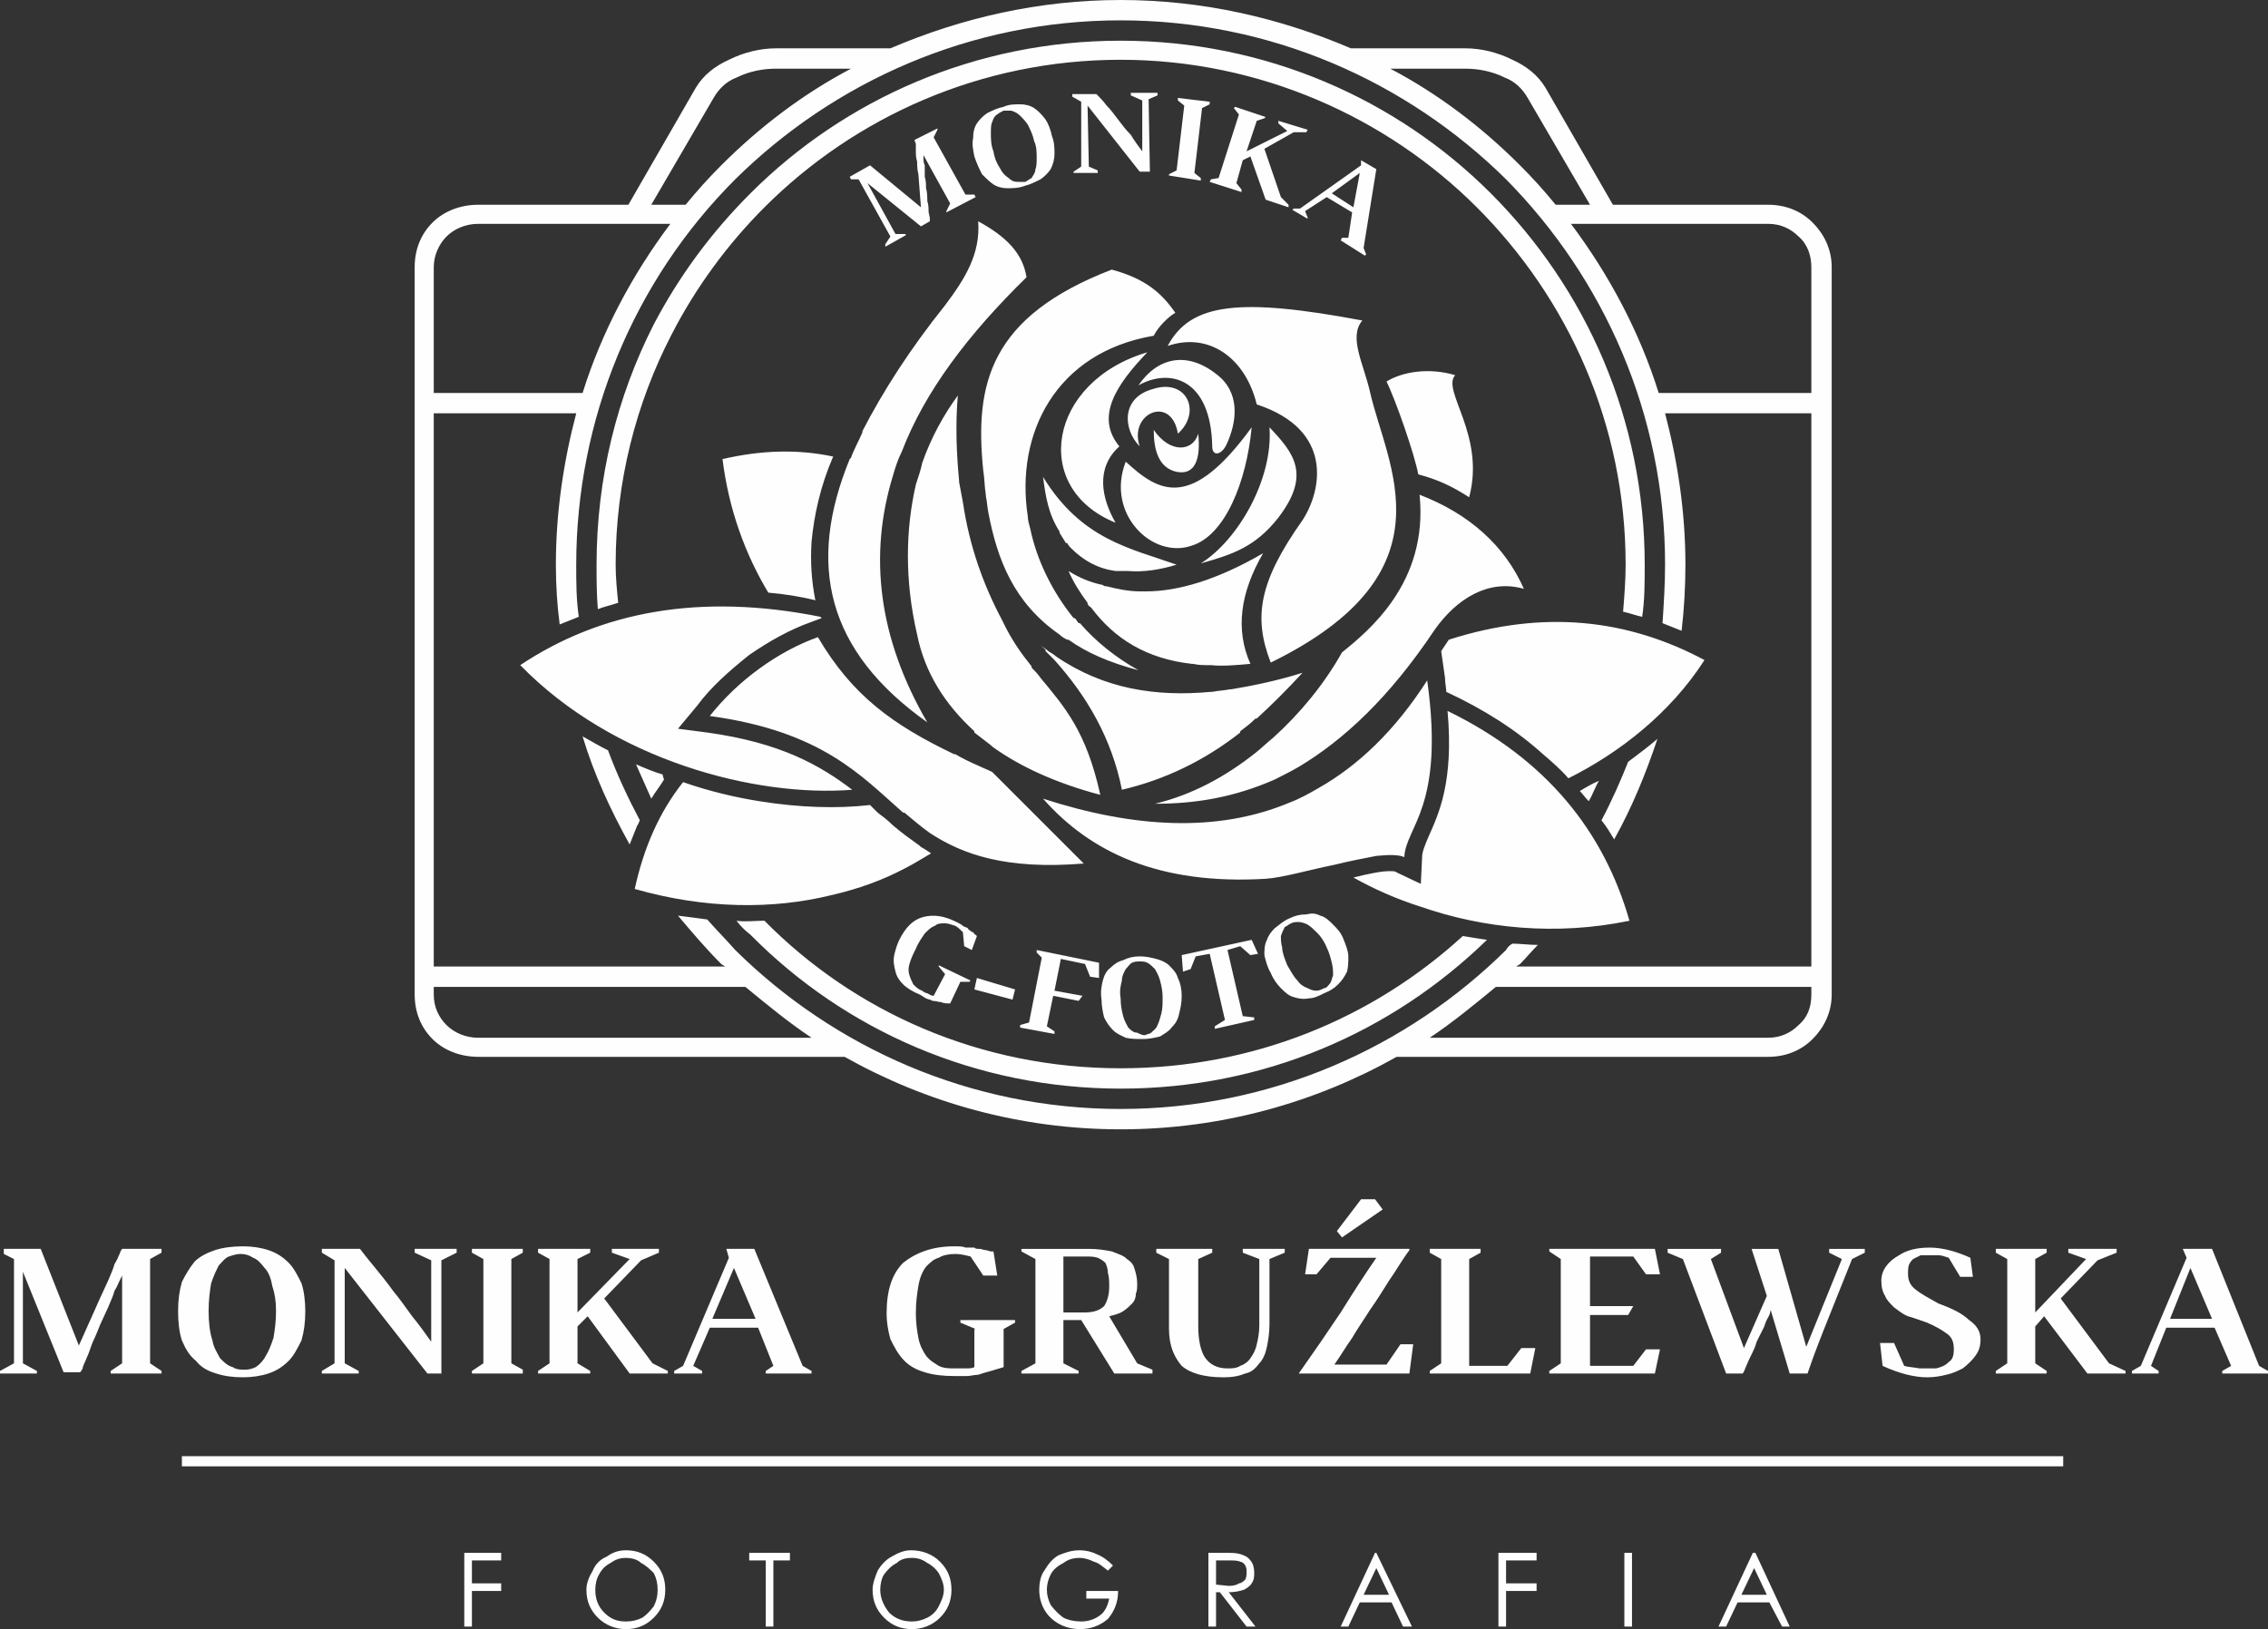 <?xml version="1.0" encoding="UTF-8"?>
<!DOCTYPE svg PUBLIC "-//W3C//DTD SVG 1.0//EN" "http://www.w3.org/TR/2001/REC-SVG-20010904/DTD/svg10.dtd">
<!-- Creator: CorelDRAW X8 -->
<svg xmlns="http://www.w3.org/2000/svg" xml:space="preserve" width="1783px" height="1281px" version="1.0" shape-rendering="geometricPrecision" text-rendering="geometricPrecision" image-rendering="optimizeQuality" fill-rule="evenodd" clip-rule="evenodd"
viewBox="0 0 1783 1281"
 xmlns:xlink="http://www.w3.org/1999/xlink">
 <rect x="0" y="0" width="1783" height="1281" fill="#333333" stroke="none"/>
 <g id="Warstwa_x0020_1">
  <path fill="#FEFEFE" fill-rule="nonzero" d="M143 1145l1479 0 0 8 -1479 0 0 -8zm198 -385l229 0c-1,-1 -2,-1 -3,-2 -12,-12 -23,-25 -34,-38 8,1 16,2 23,3 7,8 15,16 22,24 78,77 185,125 303,125 118,0 225,-48 303,-125 1,-2 3,-4 5,-5 6,0 13,1 20,1 -5,5 -9,10 -14,15 -1,1 -2,1 -3,2l232 0 0 -435 -115 0c10,38 16,78 16,119 0,17 -1,35 -3,52 -5,-2 -10,-4 -15,-6 1,-15 2,-31 2,-46 0,-118 -48,-225 -125,-303 -78,-77 -185,-125 -303,-125 -118,0 -225,48 -303,125 -80,80 -125,189 -125,303 0,14 0,27 2,41 -5,2 -10,4 -15,6 -2,-15 -3,-31 -3,-47 0,-41 6,-81 16,-119l-112 0 0 435zm227 -399c30,-7 59,-8 87,-2 -10,23 -15,46 -17,67 -1,16 0,31 3,46 -12,-3 -25,-5 -37,-6 -18,-30 -31,-65 -36,-105zm358 -20c-5,-31 -39,-16 -30,10 -13,-13 -15,-38 10,-45 27,-9 39,18 20,35zm-146 266c-4,-2 -7,-3 -11,-5l0 0c-7,-3 -13,-6 -18,-9l-1 0c-48,-23 -80,-46 -107,-92 -31,11 -63,34 -85,62 88,12 119,47 152,76l1 0c6,5 13,11 20,16l0 0c26,17 60,29 121,24 -24,-24 -48,-48 -72,-72zm-51 -39c-39,-67 -46,-132 -27,-194l0 0c2,-7 4,-13 7,-19l0 0c18,-47 52,-92 98,-137 -3,-19 -16,-32 -38,-44 2,26 -11,46 -26,66 -28,35 -49,68 -65,99l0 1c-3,7 -7,14 -9,20l-1 1c-34,83 -18,151 61,207zm91 60c71,23 137,27 194,3l0 0c8,-3 15,-7 22,-11l0 0c32,-18 61,-46 86,-85 14,100 -17,115 -18,139 -4,-2 -12,-2 -22,-1l0 0c-10,2 -21,4 -33,7l0 0c-20,4 -40,10 -54,11 -84,5 -138,-21 -175,-63zm-67 -317c-2,23 -1,46 1,67l0 1c1,5 2,11 3,16l0 0c5,34 16,65 31,93 7,15 15,26 23,36l0 1c2,2 5,5 7,8l0 0c19,23 36,42 47,92 -34,-9 -63,-22 -85,-38l-1 -1c-4,-3 -9,-7 -13,-10l0 -1c-23,-21 -39,-46 -45,-76 -10,-43 -9,-83 -1,-118l0 0c2,-6 4,-12 5,-17l0 0c7,-20 17,-38 28,-53zm362 62c-3,-16 -18,-59 -25,-73 13,-8 34,-11 54,-5 -11,12 24,47 11,96 -14,-9 -25,-14 -40,-18zm-207 259c29,-7 55,-21 79,-40l0 0c5,-4 9,-8 14,-12l0 0c21,-19 40,-42 54,-67 21,-17 68,-55 61,-124 39,15 67,40 82,74 -28,-8 -53,8 -70,32 -36,54 -72,87 -107,108l0 0c-7,4 -13,7 -19,10l0 0c-32,14 -62,19 -94,19zm-92 -126c2,1 4,3 7,5l0 0c2,2 5,3 7,5l0 0c38,26 79,32 122,28l1 0c5,-1 9,-1 14,-2l1 0c18,-3 37,-7 56,-13 -12,13 -24,25 -36,36l-1 0c-4,4 -8,7 -12,10l0 1c-28,22 -59,37 -93,45 -8,-40 -27,-73 -53,-102l-1 -1c-2,-2 -4,-4 -6,-6l0 -1c-2,-2 -4,-4 -6,-5zm91 -242c-77,13 -109,77 -99,142l0 0c0,3 1,6 2,10l0 0c5,24 17,49 34,70l1 0c1,1 2,3 3,4l1 0c12,14 28,27 46,37 -23,-6 -41,-14 -55,-24l-1 0c-2,-1 -4,-2 -6,-4l0 0c-36,-25 -49,-59 -56,-96l0 0c-1,-5 -1,-9 -2,-13l0 -1c-1,-6 -1,-13 -2,-19 -7,-68 5,-121 101,-158 26,7 39,18 50,34 -4,2 -13,10 -17,18zm11 8c32,-11 61,9 70,46 61,20 51,68 36,91 -34,48 -39,76 -25,112 145,-71 91,-155 78,-213 -5,-22 -17,-43 -6,-56 -96,-18 -135,-14 -153,20zm-78 177c8,5 17,9 27,11 1,1 2,1 3,1 8,2 17,4 26,4 2,0 3,0 5,0 25,0 56,-9 92,-30 -18,31 -22,60 -10,87 -11,1 -22,2 -31,1l-1 0c-5,0 -9,0 -13,-1l-1 0c-36,-4 -61,-20 -79,-44l-1 -1c-1,0 -1,-1 -2,-2l0 -1c-6,-8 -11,-16 -15,-25zm158 -113c3,41 -25,89 -54,107 25,-7 43,-13 61,-36 26,-34 12,-51 -7,-71zm-178 39c30,49 68,56 105,69 -13,4 -26,6 -38,5l-1 0 0 0 -1 0c-2,0 -4,0 -6,0l-1 0 -1 0 0 0c-14,-2 -25,-8 -35,-18 -1,-1 -2,-2 -3,-4l-1 0c-2,-3 -3,-5 -5,-8l0 -1c-9,-14 -11,-28 -13,-43zm82 -98c-78,23 -92,107 -25,134 -11,-19 -16,-43 3,-60 -19,-23 -3,-48 22,-74zm-17 86c26,24 51,39 99,-27 -4,43 -21,85 -47,93 -31,11 -68,-25 -52,-66zm10 -60c25,-14 57,-5 58,48 0,8 7,7 11,-1 9,-19 11,-42 -8,-56 -23,-18 -46,-13 -61,9zm12 35c13,19 31,17 35,3 2,19 -2,33 -17,30 -14,-3 -18,-17 -18,-33zm-498 185c63,-42 141,-57 236,-38l1 1 -8 3c-17,6 -33,15 -49,26 -15,12 -30,25 -41,40l-15 18 23 3c58,8 89,26 114,45 -76,6 -188,-23 -261,-98zm90 176c7,-32 19,-60 38,-84 20,7 41,12 60,15 31,5 61,6 87,3 2,2 4,4 6,6 4,3 8,6 12,10l0 0c7,6 14,11 21,16l1 1c2,1 5,3 8,5 -7,4 -13,8 -21,12l0 0c-17,9 -36,16 -58,21l0 0c-45,11 -98,11 -154,-5zm782 25c-20,-70 -65,-127 -143,-165 5,56 -7,81 -15,99 -3,7 -5,12 -5,16l-1 21 -19 -9c-1,-1 -3,-1 -5,-1l-1 0c-6,0 -16,2 -28,5 16,9 34,17 53,23l0 0c49,17 106,23 164,11zm59 -205c-60,-32 -126,-40 -201,-16 -2,3 -4,6 -6,9l3 21c0,4 1,8 1,11 30,14 55,30 76,49 7,6 14,12 20,19 40,-20 80,-51 107,-93zm-581 -366l7 0 1 2 -23 12 0 -1 3 -6 -21 -38c0,0 0,1 0,2 0,2 0,4 1,6 0,3 0,6 0,9 1,3 1,6 1,9 1,3 1,7 1,10 1,3 1,6 1,8 0,2 1,4 1,6 0,1 0,2 0,2l-7 4 -42 -34 22 40 8 0 0 1 -16 9 0 -2 4 -6 -25 -45 -6 0 -1 -2 16 -9 40 33 -2 -26c-1,-4 -1,-7 -1,-10 -1,-3 -1,-6 -1,-8 0,-3 0,-5 0,-6 -1,-2 -1,-3 -1,-3l18 -9 0 1 -3 6 25 45zm7 -30c-1,-5 -2,-10 -1,-14 0,-5 1,-9 3,-12 2,-3 5,-6 8,-8 4,-2 8,-4 13,-5 4,-2 9,-2 13,-2 4,0 8,1 11,3 3,2 6,5 9,9 2,3 4,8 5,13 2,5 2,10 2,14 0,4 -1,8 -3,12 -2,3 -5,6 -8,8 -4,2 -8,4 -12,5 -5,2 -10,2 -14,2 -4,0 -8,-1 -11,-3 -3,-2 -6,-5 -9,-8 -2,-4 -4,-8 -6,-14zm47 -12c-1,-5 -3,-9 -5,-13 -2,-3 -4,-5 -6,-7 -2,-2 -4,-3 -7,-4 -2,0 -4,0 -6,0 -2,1 -4,2 -5,3 -2,1 -3,3 -4,6 -1,2 -1,5 -1,9 0,4 0,9 2,14 1,6 3,10 5,13 2,4 4,6 7,8 2,2 4,3 7,3 2,0 4,0 6,0 2,-1 3,-2 5,-3 1,-2 3,-4 3,-7 1,-2 1,-6 1,-9 0,-4 0,-9 -2,-13zm85 -32l-9 -4 0 -2 21 0 0 2 -7 3 1 57 -8 0 -41 -52 1 48 7 3 0 2 -19 0 0 -1 6 -4 0 -51 -7 -4 0 -2 19 0c2,2 5,5 8,9 3,3 6,7 9,11 3,4 6,8 10,12 3,5 6,9 9,13l0 -40zm41 57l5 4 0 2 -25 -4 0 -1 6 -3 6 -51 -5 -4 0 -2 25 3 0 2 -6 3 -6 51zm41 -17l32 -16 -7 -6 0 -2 23 7 -1 2 -10 0 -23 13 13 38 6 6 0 2 -18 -6 -12 -34 -6 3 -5 18 4 5 0 2 -25 -8 1 -2 6 -1 16 -50 -4 -5 1 -1 24 8 -1 1 -6 2 -8 24zm84 44l5 -27 -22 16 17 11zm6 -33l0 -4 12 7 -10 62 2 5 -1 1 -19 -12 1 -2 5 0 3 -20 -20 -12 -17 11 2 5 0 1 -12 -7 1 -1 5 0 48 -34zm-350 616c-2,4 -4,8 -5,12 -1,3 -1,6 0,9 1,3 2,5 3,7 2,2 4,4 7,5 1,1 3,2 4,2 2,1 3,2 5,2l9 -17 0 0 -5 -6 0 -1 25 12 -1 1 -7 0 -8 17c-3,0 -5,0 -7,-1 -2,0 -4,-1 -7,-1 -1,-1 -3,-1 -5,-2 -2,-1 -3,-2 -5,-3 -5,-2 -10,-5 -13,-8 -3,-3 -5,-6 -6,-10 -1,-4 -2,-8 -1,-13 1,-4 2,-8 4,-12 5,-10 11,-16 19,-18 8,-2 16,-1 26,4 2,1 4,2 5,3 1,1 3,1 4,2 0,1 1,1 2,2 0,0 1,1 2,1 1,1 1,2 2,2 1,1 1,1 1,1l-4 11 -6 -3 -1 -11c-2,-2 -4,-4 -6,-5 -3,-1 -6,-2 -8,-2 -3,0 -6,0 -8,2 -3,1 -5,3 -8,6 -2,3 -5,7 -7,12l0 0zm48 23l30 9 -2 8 -30 -8 2 -9zm55 38l6 4 0 2 -27 -5 0 -2 7 -2 10 -51 -4 -4 0 -2 49 10 0 12 -7 -1 -4 -10 -19 -4 -5 25 22 4 -3 4 -20 -4 -5 24zm43 -21c-1,-6 0,-11 1,-15 1,-4 3,-8 6,-10 3,-3 6,-5 10,-6 4,-2 8,-3 13,-3 5,0 9,1 13,2 4,1 8,3 10,5 3,3 6,6 7,10 2,4 3,9 3,14 0,6 -1,10 -2,14 -1,5 -3,8 -6,11 -2,3 -6,5 -9,7 -4,1 -9,2 -13,2 -5,0 -10,0 -14,-1 -4,-2 -7,-3 -10,-6 -3,-3 -5,-6 -7,-10 -1,-4 -2,-9 -2,-14zm48 -2c0,-5 -1,-9 -2,-13 -1,-4 -3,-7 -4,-9 -2,-2 -4,-4 -6,-5 -2,-1 -4,-1 -6,-1 -2,0 -4,0 -6,1 -2,1 -3,3 -5,5 -1,2 -3,5 -3,9 -1,4 -2,8 -1,14 0,6 1,10 2,14 1,4 3,7 4,9 2,2 4,4 7,4 2,1 4,2 6,2 2,-1 4,-1 5,-2 2,-2 4,-3 5,-6 1,-2 2,-5 3,-9 1,-4 1,-8 1,-13zm63 15l9 1 0 2 -31 7 0 -2 8 -5 -12 -52 -11 2 -4 10 -6 2 -1 -13 55 -12 5 11 -6 1 -8 -7 -10 3 12 52zm22 -34c-3,-5 -4,-10 -5,-14 0,-4 0,-8 2,-12 1,-3 3,-6 6,-9 4,-3 7,-6 12,-8 4,-2 8,-3 13,-3 4,-1 7,-1 11,1 4,1 7,4 10,7 3,3 6,6 8,11 2,5 4,10 4,14 0,4 0,8 -1,12 -2,4 -4,7 -7,10 -3,3 -6,5 -11,7 -4,2 -8,4 -12,4 -5,1 -9,0 -12,-1 -4,-1 -7,-4 -10,-7 -3,-3 -6,-7 -8,-12zm44 -20c-2,-5 -5,-9 -7,-11 -3,-3 -5,-5 -8,-7 -2,-1 -5,-2 -7,-2 -2,0 -4,0 -6,1 -2,1 -3,2 -5,3 -1,2 -2,4 -3,7 0,2 0,6 1,9 0,4 2,9 4,14 3,5 5,9 8,12 2,3 5,5 8,6 2,1 4,2 7,2 2,0 4,-1 6,-2 2,0 3,-2 4,-3 2,-2 2,-5 3,-7 0,-3 0,-6 -1,-10 -1,-4 -2,-8 -4,-12zm-548 -81c-15,-27 -28,-55 -37,-85 7,4 14,8 20,11 7,19 16,38 25,55 -1,2 -1,3 -2,4 -2,5 -4,10 -6,15zm91 112l-245 0 0 6c0,10 4,18 10,24 6,6 15,10 25,10l262 0c-18,-12 -35,-26 -52,-40zm78 55l-288 0c-14,0 -27,-5 -36,-14 -9,-9 -14,-21 -14,-35l0 -572c0,-14 5,-26 14,-35 9,-9 22,-14 36,-14l118 0 53 -92c6,-10 15,-17 26,-22 12,-6 25,-9 37,-9l90 0c56,-24 117,-38 181,-38 64,0 125,14 181,38l90 0c12,0 25,3 37,9 11,5 20,12 26,22l53 92 122 0c14,0 26,5 35,14 9,9 15,21 15,35l0 572c0,14 -6,26 -15,35 -9,9 -21,14 -35,14l-292 0c-64,36 -138,57 -217,57 -79,0 -153,-21 -217,-57zm5 -777l-59 0c-10,0 -21,2 -31,7 -8,3 -14,9 -18,16l-49 84 27 0c9,-11 18,-21 28,-31 30,-30 64,-56 102,-76zm-142 122l-29 0 -13 0 -109 0c-10,0 -19,4 -25,10 -6,6 -10,15 -10,24l0 99 117 0c15,-48 39,-93 69,-133zm566 -122c38,20 72,46 102,76 10,10 19,20 28,31l27 0 -49 -84c-4,-7 -10,-13 -18,-16 -10,-5 -21,-7 -31,-7l-59 0zm142 122c30,40 54,85 69,133l120 0 0 -99c0,-9 -3,-18 -10,-24 -6,-6 -14,-10 -24,-10l-113 0 -42 0zm68 405c-9,27 -20,54 -34,79 -3,-5 -6,-10 -10,-15 8,-15 15,-31 21,-46 8,-6 16,-12 23,-18l0 0zm-127 195c-17,14 -34,28 -52,40l266 0c10,0 18,-4 24,-10 7,-6 10,-14 10,-24l0 -6 -248 0zm-295 -744c114,0 217,46 291,120 75,75 121,178 121,292 0,14 0,28 -2,41 -5,-1 -10,-3 -15,-4 1,-12 2,-25 2,-37 0,-110 -45,-209 -117,-281 -71,-71 -171,-116 -280,-116 -110,0 -209,45 -280,116 -29,29 -54,63 -73,100l0 0c-28,54 -44,116 -44,181 0,10 1,20 2,30 -6,2 -11,3 -16,5 -1,-12 -1,-23 -1,-35 0,-68 16,-132 45,-189l0 0c20,-38 45,-72 76,-103 74,-74 177,-120 291,-120zm376 582c-3,5 -5,11 -8,16 -3,-3 -5,-6 -7,-8 5,-3 10,-6 15,-8zm-88 125c-75,73 -176,117 -288,117 -114,0 -217,-46 -291,-121 -4,-3 -8,-7 -11,-11 7,1 14,0 21,0l1 0c71,72 170,116 280,116 104,0 198,-39 269,-104 6,1 12,2 19,3zm-657 -111c-4,-9 -8,-18 -12,-27 7,3 14,6 21,8 0,2 1,3 1,4 -3,5 -7,10 -10,15zm-147 593l29 0 0 6 -23 0 0 18 23 0 0 6 -23 0 0 28 -6 0 0 -58zm127 -2c9,0 16,3 22,9 6,6 9,13 9,22 0,9 -3,16 -9,22 -6,6 -13,9 -22,9 -8,0 -16,-3 -22,-9 -6,-6 -9,-13 -9,-22 0,-5 2,-10 5,-15 2,-5 6,-9 11,-11 4,-3 9,-5 15,-5zm0 6c-4,0 -8,1 -12,4 -4,2 -7,5 -9,9 -2,3 -3,8 -3,12 0,7 2,13 7,18 5,5 10,7 17,7 5,0 9,-1 13,-3 3,-2 6,-5 9,-9 2,-4 3,-8 3,-13 0,-5 -1,-9 -3,-13 -3,-3 -6,-6 -10,-8 -3,-3 -8,-4 -12,-4zm97 2l0 -6 32 0 0 6 -13 0 0 52 -6 0 0 -52 -13 0zm127 -8c9,0 17,3 23,9 6,6 9,13 9,22 0,9 -3,16 -9,22 -6,6 -14,9 -22,9 -9,0 -16,-3 -22,-9 -6,-6 -9,-13 -9,-22 0,-5 2,-10 4,-15 3,-5 7,-9 11,-11 5,-3 10,-5 15,-5zm1 6c-5,0 -9,1 -12,4 -4,2 -7,5 -10,9 -2,3 -3,8 -3,12 0,7 3,13 7,18 5,5 11,7 18,7 4,0 8,-1 12,-3 4,-2 7,-5 9,-9 2,-4 4,-8 4,-13 0,-5 -2,-9 -4,-13 -2,-3 -5,-6 -9,-8 -4,-3 -8,-4 -12,-4zm158 6l-4 4c-4,-3 -7,-6 -11,-7 -4,-2 -8,-3 -11,-3 -5,0 -9,1 -13,4 -4,2 -8,5 -10,9 -2,4 -3,8 -3,12 0,4 1,8 3,12 3,4 6,7 10,10 4,2 9,3 14,3 6,0 11,-2 15,-5 4,-3 6,-8 7,-13l-18 0 0 -6 25 0c0,9 -3,16 -8,22 -6,5 -13,8 -22,8 -10,0 -19,-4 -25,-11 -5,-6 -7,-13 -7,-20 0,-5 1,-11 4,-15 3,-5 6,-9 11,-12 5,-2 10,-4 17,-4 4,0 9,1 13,3 5,2 9,5 13,9zm75 -10l12 0c6,0 10,0 13,1 3,1 6,2 8,5 2,2 3,6 3,9 0,4 0,6 -2,9 -1,2 -4,4 -6,5 -3,1 -7,2 -12,2l21 27 -7 0 -21 -27 -3 0 0 27 -6 0 0 -58zm6 6l0 19 10 1c4,0 7,-1 8,-2 2,0 4,-2 5,-3 1,-2 1,-4 1,-6 0,-2 0,-3 -1,-5 -1,-2 -3,-3 -4,-3 -2,-1 -5,-1 -9,-1l-10 0zm126 -6l28 58 -7 0 -9 -19 -25 0 -9 19 -6 0 27 -58 1 0zm0 12l-10 21 20 0 -10 -21zm96 -12l30 0 0 6 -24 0 0 18 24 0 0 6 -24 0 0 28 -6 0 0 -58zm99 0l6 0 0 58 -6 0 0 -58zm103 0l27 58 -6 0 -10 -19 -25 0 -9 19 -6 0 27 -58 2 0zm-1 12l-10 21 20 0 -10 -21zm-1261 -161l9 6 0 2 -40 0 0 -2 9 -6 0 -69c0,0 -1,2 -2,4 -1,2 -2,5 -4,8 -1,4 -3,8 -5,13 -2,4 -4,9 -6,13 -2,5 -4,10 -6,14 -2,5 -3,9 -5,13 -1,3 -3,6 -3,8 -1,2 -2,3 -2,3l-13 0 -32 -79 0 72 11 6 0 2 -29 0 0 -2 11 -6 0 -82 -8 -4 0 -4 29 0 30 76 17 -38c2,-4 4,-9 6,-13 2,-5 4,-9 5,-13 2,-3 3,-6 4,-8 1,-3 2,-4 2,-4l31 0 0 3 -9 5 0 82zm22 -41c0,-9 1,-16 3,-23 3,-6 6,-11 10,-16 4,-4 10,-7 16,-9 6,-2 14,-3 22,-3 7,0 14,1 20,3 6,2 11,5 16,10 4,4 7,10 10,16 2,6 3,14 3,22 0,9 -1,16 -3,23 -3,6 -6,12 -10,16 -5,5 -10,8 -16,10 -6,2 -13,3 -20,3 -8,0 -15,-1 -21,-3 -7,-2 -12,-5 -16,-10 -5,-4 -8,-9 -11,-16 -2,-6 -3,-14 -3,-23zm77 0c0,-8 -1,-14 -3,-20 -1,-6 -3,-11 -6,-14 -3,-4 -6,-7 -9,-8 -3,-2 -6,-3 -10,-3 -3,0 -6,1 -9,2 -3,1 -5,4 -8,7 -2,4 -4,8 -6,14 -1,6 -2,13 -2,22 0,9 1,17 3,23 1,6 4,10 6,14 3,3 6,6 10,7 3,2 6,2 10,2 3,0 6,-1 8,-2 3,-2 6,-5 8,-9 2,-3 4,-8 6,-14 1,-6 2,-13 2,-21zm122 -40l-13 -6 0 -3 33 0 0 3 -12 6 0 89 -11 0 -65 -83 0 75 11 6 0 2 -29 0 0 -2 10 -6 0 -81 -10 -6 0 -3 30 0c3,4 7,9 12,15 4,5 9,11 14,18 5,6 10,13 15,20 5,6 10,13 15,20l0 -64zm63 81l9 5 0 3 -40 0 0 -2 9 -6 0 -82 -9 -5 0 -3 40 0 0 3 -9 5 0 82zm52 -40l41 -42 -14 -5 0 -3 37 0 0 3 -14 6 -29 30 38 51 12 6 0 2 -30 0 -33 -45 -8 8 0 29 10 6 0 2 -41 0 0 -2 9 -6 0 -82 -9 -5 0 -3 41 0 0 3 -10 5 0 42zm140 5l-17 -40 -17 40 34 0zm-21 -48l-2 -7 22 0 38 92 7 4 0 2 -36 0 0 -2 6 -4 -12 -30 -38 0 -13 30 7 4 0 2 -22 0 0 -2 7 -4 36 -85zm147 44c0,7 1,14 2,19 1,6 4,11 6,14 3,4 7,6 10,8 4,2 8,2 13,2 2,0 5,0 8,0 3,0 5,0 7,-1l0 -30 1 0 -12 -5 0 -2 43 0 0 2 -9 5 0 30c-3,1 -7,2 -10,3 -4,1 -7,2 -10,3 -3,0 -6,1 -9,1 -3,0 -6,0 -10,0 -9,0 -17,-1 -23,-3 -7,-2 -12,-5 -16,-9 -5,-5 -8,-11 -11,-17 -2,-7 -3,-14 -3,-20 0,-18 4,-31 13,-40 10,-8 23,-13 40,-13 4,0 7,0 9,1 3,0 5,0 7,0 1,1 2,1 4,1 2,0 3,1 5,1 1,0 3,1 4,1 1,0 2,0 2,0l3 19 -11 0 -10 -15c-4,-1 -8,-2 -12,-2 -5,0 -10,1 -13,3 -4,1 -7,4 -10,7 -3,4 -5,9 -6,15 -1,6 -2,13 -2,21l0 1zm152 -21c0,-4 0,-8 -1,-11 0,-3 -1,-6 -2,-8 -2,-2 -4,-3 -6,-4 -3,-1 -6,-1 -10,-1l-17 0 0 44 17 0c7,0 12,-2 15,-5 2,-3 4,-8 4,-15zm-16 -30c7,0 13,1 18,2 5,2 9,3 12,6 3,2 5,4 6,8 1,3 2,7 2,11 0,3 0,6 -1,8 0,3 -1,6 -3,8 -2,2 -4,4 -7,6 -3,2 -7,3 -11,4l22 37 12 5 0 3 -30 0 -26 -42 -14 0 0 34 12 6 0 2 -45 0 0 -2 11 -6 0 -82 -11 -6 0 -2 53 0zm134 8l-13 -5 0 -3 33 0 0 3 -12 5 0 51c0,7 -1,13 -2,18 -1,5 -3,10 -6,13 -3,4 -6,7 -11,8 -5,2 -10,3 -17,3 -15,0 -26,-3 -33,-9 -6,-7 -10,-16 -10,-29l0 -55 -10 -5 0 -3 44 0 0 3 -11 5 0 53c0,11 2,19 5,24 4,6 10,9 18,9 3,0 7,0 10,-2 3,-1 6,-3 8,-6 2,-3 4,-6 5,-11 1,-4 2,-9 2,-15l0 -52zm100 83l11 -16 10 0 -3 23 -87 0 0 0c12,-17 23,-33 33,-48 10,-16 19,-30 28,-43l-36 0 -11 13 -9 0 3 -20 79 0 0 1c-6,8 -11,17 -16,24 -5,8 -10,16 -15,23 -5,8 -10,15 -14,22 -5,7 -9,14 -14,21l41 0zm-39 -105l19 -25 11 0 6 8 -32 22 -4 -5zm104 106l30 0 11 -14 11 0 -4 20 -39 0 -40 0 0 -2 9 -6 0 -82 -9 -5 0 -3 40 0 0 3 -9 5 0 84zm63 6l0 -2 9 -6 0 -82 -9 -6 0 -2 83 0 4 20 -11 0 -10 -14c-11,0 -19,0 -25,0 -6,0 -9,0 -9,0l0 39 34 0 -4 7 -30 0 0 40 34 0 10 -13 11 0 -4 19 -83 0zm189 0l-15 -50c0,0 0,1 -1,4 -1,2 -3,5 -4,9 -2,4 -4,8 -6,12 -1,4 -3,8 -5,12 -2,4 -3,7 -4,9 -1,3 -2,4 -2,4l-13 0 -34 -90 -12 -5 0 -3 42 0 0 3 -8 5 26 70 18 -41 -12 -37 21 0 22 77 28 -69 -10 -5 0 -3 28 0 0 3 -10 5c-6,15 -12,30 -18,45 -6,15 -12,30 -17,45l-14 0zm150 -27c0,5 -1,9 -4,13 -2,3 -6,7 -10,10 -4,2 -8,4 -13,5 -4,1 -9,2 -15,2 -10,0 -22,-3 -35,-9l-2 -18 11 0 8 18c3,1 7,1 12,2 4,0 9,0 13,0 4,-1 7,-2 10,-5 3,-2 4,-5 4,-10 0,-5 -1,-9 -5,-12 -4,-3 -9,-6 -16,-9 -6,-2 -11,-4 -15,-5 -5,-2 -8,-5 -11,-7 -3,-3 -6,-6 -7,-9 -2,-3 -3,-7 -3,-12 0,-8 5,-15 14,-20 6,-4 14,-6 24,-6 10,0 21,3 32,8l2 15 -10 0 -9 -15c-3,-1 -6,-2 -8,-2 -3,0 -5,0 -8,0 -2,0 -4,0 -6,0 -2,1 -4,2 -6,3 -1,1 -2,2 -3,4 -1,2 -1,5 -1,8 0,5 2,9 6,12 5,4 11,7 18,11 11,4 19,8 24,13 6,4 9,9 9,15zm43 -21l40 -42 -14 -5 0 -3 38 0 0 3 -15 6 -29 30 38 51 13 6 0 2 -30 0 -34 -45 -7 8 0 29 9 6 0 2 -40 0 0 -2 9 -6 0 -82 -9 -5 0 -3 40 0 0 3 -9 5 0 42zm139 5l-17 -40 -16 40 33 0zm-20 -48l-3 -7 23 0 37 92 7 4 0 2 -36 0 0 -2 7 -4 -13 -30 -38 0 -12 30 6 4 0 2 -21 0 0 -2 7 -4 36 -85z"/>
 </g>
</svg>
